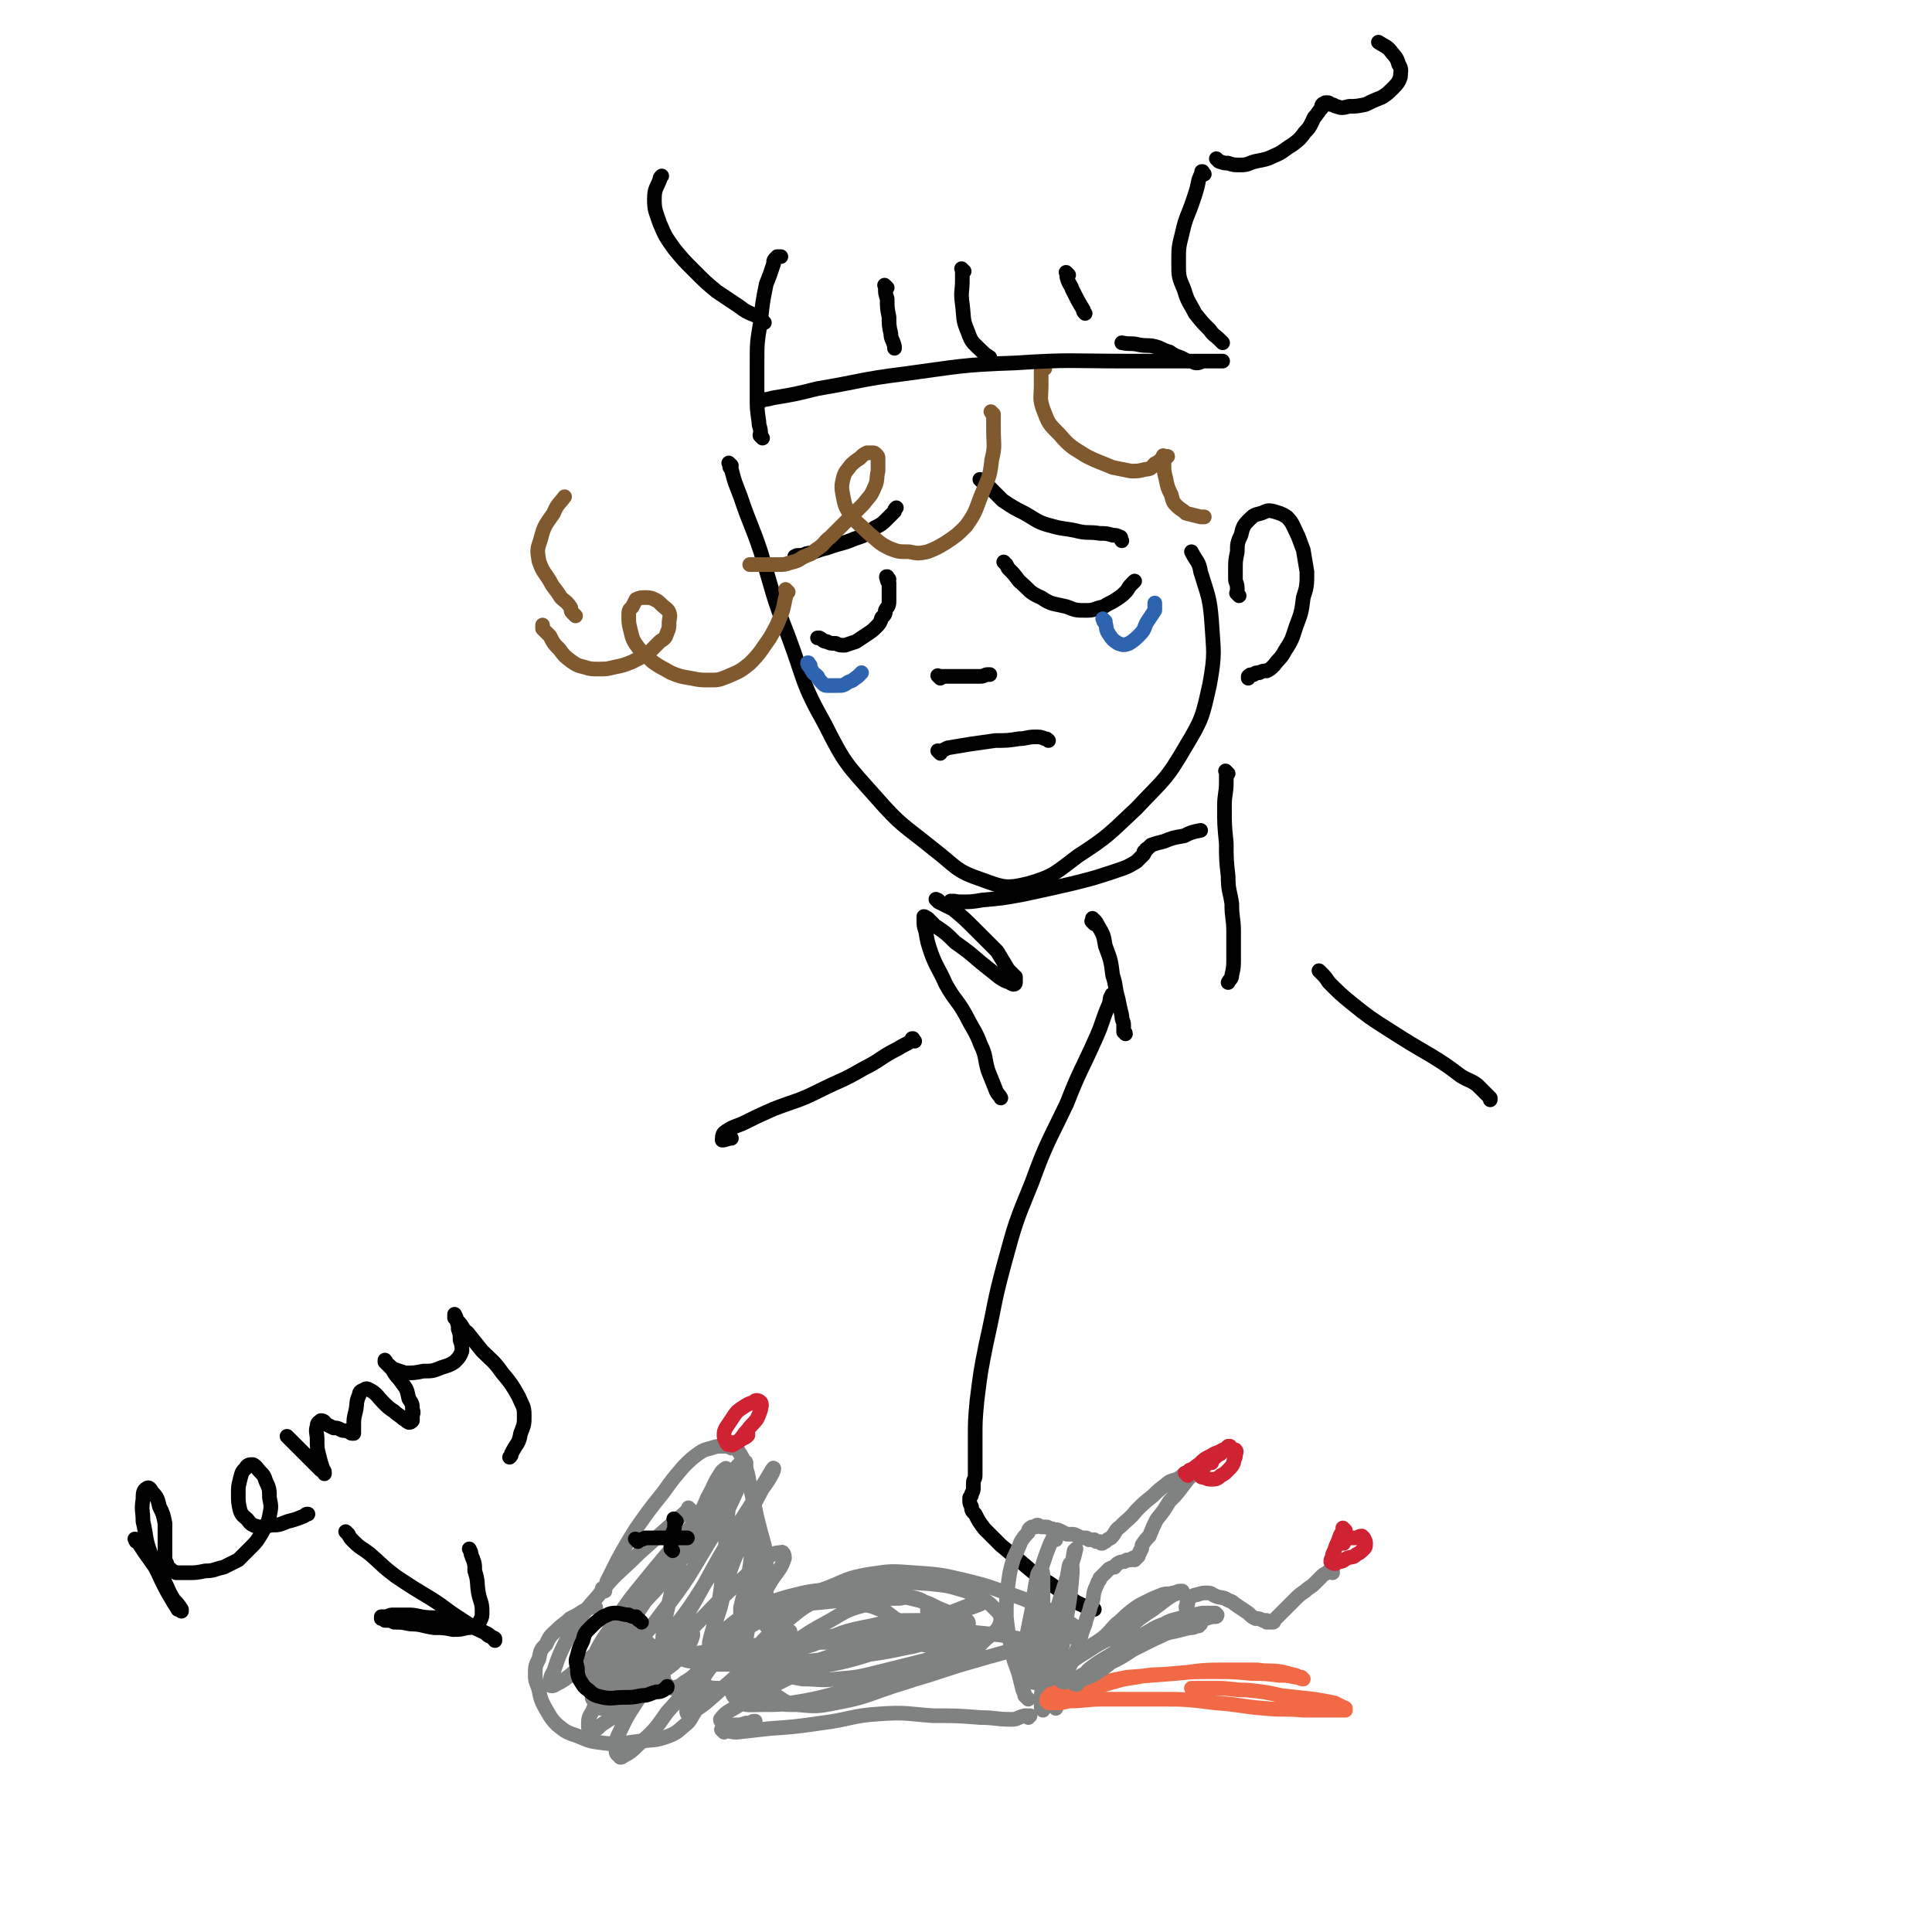<svg viewBox='0 0 1054 1054' version='1.1' xmlns='http://www.w3.org/2000/svg' xmlns:xlink='http://www.w3.org/1999/xlink'><g fill='none' stroke='rgb(0,0,0)' stroke-width='8' stroke-linecap='round' stroke-linejoin='round'><path d='M399,254c-1,-1 -1,-1 -1,-1 -1,-1 0,0 0,0 0,0 0,0 0,0 0,2 0,2 1,3 2,8 2,7 5,15 5,15 6,15 11,30 7,23 6,23 15,46 9,24 7,25 20,48 11,22 12,22 28,40 14,16 15,15 31,28 13,10 12,12 27,17 11,4 13,5 25,2 14,-4 15,-6 27,-15 17,-11 17,-12 32,-26 15,-16 16,-15 27,-34 9,-15 9,-16 13,-34 3,-17 2,-17 1,-34 -1,-13 -2,-14 -6,-27 -1,-6 -2,-5 -5,-11 '/><path d='M485,316c-1,-1 -1,-1 -1,-1 -1,-1 0,0 0,0 0,0 0,0 0,0 0,0 0,-1 0,0 -1,0 0,0 0,1 0,1 0,1 1,2 0,3 0,3 0,5 0,3 0,3 0,5 0,3 -1,3 -2,5 0,2 0,2 -2,4 -1,3 -1,3 -3,5 -2,2 -2,2 -5,4 -3,2 -3,2 -6,4 -3,1 -3,1 -6,2 -3,0 -3,0 -5,-1 -3,0 -3,0 -5,-1 -2,0 -2,-1 -4,-2 -1,0 -1,0 -1,0 '/><path d='M549,308c-1,-1 -1,-1 -1,-1 -1,-1 0,0 0,0 0,0 0,0 0,0 1,1 1,1 2,3 3,3 3,3 6,7 6,5 5,6 12,9 6,4 6,3 14,5 5,2 5,2 11,2 4,0 4,-1 9,-2 3,-2 4,-2 7,-4 3,-2 3,-2 5,-4 2,-2 1,-2 3,-4 1,-1 1,-1 2,-2 0,0 0,0 0,0 '/><path d='M513,411c-1,-1 -1,-1 -1,-1 -1,-1 0,0 0,0 0,0 0,0 1,0 2,-1 2,-1 4,-2 6,-1 6,-1 12,-2 7,-1 7,-1 14,-2 6,0 7,0 13,-1 4,0 4,-1 9,-1 2,0 3,0 5,1 1,0 1,0 2,1 '/><path d='M435,305c-1,-1 -1,-1 -1,-1 -1,-1 0,0 0,0 0,0 0,0 0,0 0,0 0,-1 1,-1 2,0 3,0 5,-1 6,-1 6,-2 11,-3 8,-3 8,-2 15,-5 6,-2 6,-2 11,-6 4,-2 4,-2 7,-5 2,-2 2,-2 4,-4 0,-1 0,-1 1,-2 '/><path d='M536,263c-1,-1 -1,-1 -1,-1 -1,-1 0,0 0,0 0,0 0,0 0,0 0,0 -1,-1 0,0 1,1 2,1 4,3 4,4 4,4 8,8 6,4 6,4 12,7 7,4 7,5 15,7 7,2 7,1 15,3 5,1 5,0 11,1 3,0 4,0 7,1 2,0 2,0 4,1 1,0 0,1 1,2 '/></g>
<g fill='none' stroke='rgb(45,99,175)' stroke-width='8' stroke-linecap='round' stroke-linejoin='round'><path d='M603,339c-1,-1 -1,-1 -1,-1 -1,-1 0,0 0,0 0,0 0,0 0,0 0,1 0,1 1,2 1,3 0,3 2,6 2,3 2,3 5,5 3,1 3,1 6,0 3,-2 3,-2 6,-5 3,-3 2,-4 4,-7 2,-3 2,-3 4,-6 0,-2 0,-2 0,-4 0,0 0,0 0,0 '/><path d='M442,363c-1,-1 -1,-1 -1,-1 -1,-1 0,0 0,0 0,0 0,0 0,0 0,0 0,0 0,0 -1,-1 0,0 0,0 0,0 0,0 0,0 0,0 0,-1 0,0 -1,0 0,0 0,1 1,1 1,1 2,3 1,2 1,1 3,3 1,2 1,2 3,4 1,1 1,1 3,1 2,0 2,0 5,0 3,0 3,0 6,-2 3,-1 2,-1 5,-3 1,-1 1,-1 2,-2 '/></g>
<g fill='none' stroke='rgb(129,89,47)' stroke-width='8' stroke-linecap='round' stroke-linejoin='round'><path d='M542,226c-1,-1 -1,-1 -1,-1 -1,-1 0,0 0,0 0,1 1,1 1,1 0,4 0,4 0,8 0,9 1,9 -1,17 -1,10 -2,10 -6,20 -3,8 -3,9 -8,16 -5,5 -5,5 -11,9 -5,3 -5,3 -10,5 -5,1 -5,1 -10,0 -6,0 -6,0 -11,-2 -6,-3 -6,-4 -11,-8 -5,-5 -6,-5 -10,-10 -3,-5 -3,-5 -4,-10 -1,-5 -1,-6 0,-10 1,-4 2,-4 4,-7 2,-2 2,-2 5,-4 2,-2 2,-2 4,-3 1,0 1,0 3,0 1,0 1,0 2,1 1,1 1,1 1,2 0,3 0,3 0,7 -1,4 0,5 -2,9 -2,5 -3,5 -6,9 -4,4 -4,4 -9,9 -4,4 -4,4 -9,9 -4,3 -3,4 -8,7 -3,3 -3,2 -7,4 -3,2 -3,2 -7,3 -3,1 -3,1 -6,1 -3,0 -3,0 -6,0 -2,0 -2,0 -4,0 -2,0 -2,0 -4,0 -1,0 -1,0 -2,0 0,0 0,0 0,0 '/><path d='M430,323c-1,-1 -1,-1 -1,-1 -1,-1 0,0 0,0 0,1 0,1 0,2 -1,4 -1,5 -2,9 -3,8 -3,8 -7,15 -5,7 -5,8 -11,14 -5,4 -5,4 -12,7 -5,2 -5,2 -10,2 -5,0 -5,0 -10,-1 -6,-1 -6,-1 -11,-3 -5,-3 -6,-3 -10,-6 -4,-4 -5,-4 -8,-8 -3,-4 -3,-5 -4,-9 -1,-4 -1,-4 -1,-8 0,-3 0,-3 2,-5 1,-2 1,-2 2,-4 2,-1 3,-1 5,-1 2,0 3,0 5,1 2,1 2,1 4,3 2,2 3,2 4,4 1,3 0,3 0,6 0,2 0,3 -1,5 -1,3 -1,3 -4,5 -3,3 -3,3 -6,6 -5,3 -5,3 -9,5 -5,2 -5,2 -10,3 -4,1 -4,1 -9,1 -3,0 -4,0 -7,-1 -4,-1 -4,-1 -7,-3 -4,-3 -4,-3 -7,-7 -3,-3 -3,-3 -5,-7 -2,-2 -2,-2 -4,-4 0,-1 0,-1 0,-2 '/><path d='M314,336c-1,-1 -1,-1 -1,-1 -1,-1 0,0 0,0 0,0 0,0 -1,-1 -1,-1 0,-2 -1,-3 -2,-3 -3,-3 -5,-5 -3,-5 -4,-5 -6,-9 -3,-5 -4,-5 -6,-11 -1,-6 -1,-6 1,-12 2,-8 3,-8 7,-14 2,-5 3,-5 6,-9 '/><path d='M570,201c-1,-1 -1,-1 -1,-1 -1,-1 0,0 0,0 0,0 0,0 0,0 0,1 -1,1 -1,2 0,4 0,4 0,8 0,7 -1,7 1,13 3,8 3,8 9,14 6,7 7,7 15,12 6,3 7,3 14,6 5,1 5,1 10,2 4,0 4,0 8,-1 3,0 3,-1 5,-3 2,-1 2,-1 4,-3 1,0 1,0 3,-1 0,0 0,0 0,0 '/><path d='M636,250c-1,-1 -1,-1 -1,-1 -1,-1 0,0 0,0 0,0 0,0 0,0 0,2 0,2 0,4 0,4 0,4 1,8 1,5 1,5 3,9 1,4 1,4 3,6 2,2 3,2 5,4 4,1 4,1 8,2 1,0 1,0 2,0 '/></g>
<g fill='none' stroke='rgb(0,0,0)' stroke-width='8' stroke-linecap='round' stroke-linejoin='round'><path d='M415,219c-1,-1 -1,-1 -1,-1 -1,-1 0,0 0,0 0,0 0,0 0,0 0,0 0,0 1,0 3,0 3,0 7,-1 12,-2 12,-2 24,-5 24,-4 23,-5 47,-8 30,-4 31,-5 61,-6 30,-2 30,-1 60,-1 19,0 19,0 39,0 7,0 7,0 14,0 0,0 0,0 0,0 -3,0 -3,0 -6,0 -2,0 -2,0 -4,0 -2,0 -2,1 -4,1 -1,0 -1,0 -3,-1 -1,0 -1,0 -2,0 -2,-1 -2,-1 -4,-2 -3,-1 -3,-1 -6,-3 -4,-1 -4,-2 -8,-3 -4,-1 -4,0 -9,-1 -4,-1 -4,0 -9,-1 '/><path d='M416,239c-1,-1 -1,-1 -1,-1 -1,-1 0,0 0,0 0,0 0,0 0,0 0,0 0,0 0,0 -1,-1 0,-1 0,-1 0,-4 -1,-4 -1,-7 -1,-7 -1,-7 -1,-13 0,-10 0,-10 0,-19 0,-11 0,-11 2,-23 1,-10 1,-10 3,-20 2,-5 2,-5 4,-11 0,-2 0,-2 2,-4 0,0 1,0 2,0 0,0 0,0 0,0 '/><path d='M657,95c-1,-1 -1,-1 -1,-1 -1,-1 0,0 0,0 0,0 0,0 0,0 0,0 0,-1 0,0 -1,1 -1,2 -2,4 -1,5 -1,5 -3,11 -3,9 -4,9 -6,18 -2,8 -2,8 -2,16 0,8 0,8 3,15 2,7 3,7 6,13 4,5 4,5 8,9 2,3 3,3 5,5 1,1 1,1 2,2 '/><path d='M484,157c-1,-1 -1,-1 -1,-1 -1,-1 0,0 0,0 0,0 0,0 0,0 0,1 0,1 0,1 0,3 0,3 1,6 0,5 0,5 1,10 0,4 0,5 1,9 0,3 1,3 2,7 0,0 0,0 0,1 '/><path d='M526,148c-1,-1 -1,-1 -1,-1 -1,-1 0,0 0,0 0,0 0,0 0,0 0,3 0,3 0,6 0,6 -1,6 0,13 1,8 0,8 3,15 2,6 3,6 7,10 2,2 2,2 5,4 '/><path d='M583,150c-1,-1 -1,-1 -1,-1 -1,-1 0,0 0,0 0,0 0,0 0,0 0,1 0,1 0,2 1,4 2,4 3,7 3,6 3,6 6,11 0,1 0,1 1,2 '/><path d='M665,88c-1,-1 -1,-1 -1,-1 -1,-1 0,0 0,0 0,0 0,0 0,0 1,1 1,1 1,1 3,1 3,1 5,1 3,1 3,1 7,1 4,0 4,-1 8,-2 5,-1 6,-1 10,-3 5,-2 5,-3 10,-6 4,-3 4,-3 7,-7 3,-3 3,-4 5,-8 2,-2 2,-3 4,-5 0,-2 0,-2 2,-3 0,0 0,0 1,0 1,0 1,0 2,1 2,0 2,1 3,1 3,1 3,1 7,0 4,0 4,0 9,-1 4,-2 4,-2 9,-4 3,-2 3,-2 6,-5 2,-2 3,-3 4,-6 0,-3 1,-4 -1,-7 -1,-4 -2,-4 -5,-8 -2,-2 -3,-2 -6,-4 '/><path d='M417,176c-1,-1 -1,-1 -1,-1 -1,-1 0,0 0,0 0,0 0,0 0,0 0,0 0,0 -1,-1 -1,-1 -1,-1 -3,-2 -5,-2 -5,-2 -9,-5 -6,-4 -6,-4 -12,-8 -6,-5 -6,-5 -12,-11 -6,-6 -6,-6 -11,-12 -5,-7 -5,-7 -8,-14 -2,-6 -3,-7 -3,-13 0,-6 1,-6 3,-11 0,-1 0,-1 1,-2 '/><path d='M676,325c-1,-1 -1,-1 -1,-1 -1,-1 0,0 0,0 0,0 0,0 0,0 0,0 0,0 0,-1 0,-1 0,-1 0,-2 0,-3 -1,-3 -1,-5 0,-3 0,-3 0,-6 0,-4 0,-4 1,-9 0,-4 0,-5 2,-9 1,-4 1,-5 4,-8 3,-3 3,-3 7,-4 3,-1 3,-2 7,-1 3,1 4,1 7,3 3,3 3,4 5,8 2,4 2,5 4,10 1,6 1,6 2,12 0,7 0,8 -2,14 -1,8 -1,8 -4,16 -2,6 -2,7 -6,13 -2,4 -3,4 -6,8 -2,2 -2,2 -4,3 -2,0 -2,0 -4,1 -2,0 -2,0 -3,1 -2,0 -2,0 -3,1 0,1 0,1 0,1 '/><path d='M512,492c-1,-1 -1,-1 -1,-1 -1,-1 0,0 0,0 0,0 0,0 0,0 0,0 0,0 0,0 -1,-1 0,0 0,0 1,0 1,0 1,1 4,2 4,2 8,4 6,5 6,5 12,11 6,6 6,6 12,12 3,5 3,5 6,10 2,2 2,2 4,4 0,1 0,2 0,3 0,0 0,1 -1,1 0,0 -1,0 -2,-1 -3,-1 -3,-1 -6,-3 -5,-4 -5,-4 -10,-8 -7,-6 -7,-6 -14,-11 -5,-5 -5,-5 -11,-9 -2,-2 -2,-2 -4,-4 -1,0 -1,-1 -2,-1 0,0 0,1 0,2 0,3 0,3 1,6 1,6 1,6 3,12 3,8 4,8 8,17 5,9 6,8 11,17 4,8 5,8 8,16 3,6 2,7 4,14 2,5 2,5 4,10 1,3 2,3 3,5 '/><path d='M520,493c-1,-1 -1,-1 -1,-1 -1,-1 0,0 0,0 0,0 0,0 0,0 0,0 -1,0 0,0 1,-1 2,0 5,0 6,0 6,0 12,-1 11,-1 11,-1 22,-3 14,-3 14,-3 27,-6 12,-3 12,-3 24,-7 6,-2 6,-2 11,-5 2,-2 2,-2 4,-4 0,0 0,0 0,-1 0,-1 1,0 1,-1 0,0 0,-1 1,-1 1,-1 1,-1 2,-2 3,-1 3,-1 7,-2 5,-2 5,-2 11,-3 4,-2 4,-2 9,-3 '/><path d='M670,422c-1,-1 -1,-1 -1,-1 -1,-1 0,0 0,0 0,0 0,0 0,0 0,0 0,0 0,1 0,2 0,2 0,5 0,6 -1,6 -1,13 0,10 0,10 1,20 0,9 0,9 1,18 0,8 1,8 2,15 0,8 1,8 1,15 0,7 0,8 0,15 0,4 0,5 -1,9 0,2 -1,2 -2,4 0,0 0,0 0,0 '/><path d='M597,504c-1,-1 -1,-1 -1,-1 -1,-1 0,0 0,-1 0,0 0,-1 0,-1 0,0 0,1 1,1 1,1 1,1 2,3 3,5 3,5 4,11 3,8 3,8 4,16 2,6 1,6 3,13 1,5 1,5 2,9 0,3 1,3 1,5 0,2 0,2 0,4 0,0 1,0 1,1 '/><path d='M499,568c-1,-1 -1,-1 -1,-1 -1,-1 0,0 0,0 0,0 0,0 0,0 0,0 0,-1 0,0 -1,0 0,0 -1,1 -3,2 -4,2 -7,4 -10,5 -9,6 -19,11 -12,7 -12,6 -24,12 -12,6 -12,5 -25,10 -9,4 -9,4 -17,8 -5,2 -6,2 -10,5 -1,1 -1,3 -1,4 2,0 3,-1 5,-1 '/><path d='M721,531c-1,-1 -1,-1 -1,-1 -1,-1 0,0 0,0 0,0 0,0 0,0 0,0 -1,-1 0,0 0,0 0,0 1,1 2,2 2,2 4,5 6,6 6,6 12,11 10,8 10,8 21,15 11,7 11,7 23,14 8,5 8,5 16,11 5,3 5,2 9,5 2,2 2,2 4,4 2,2 2,2 3,3 0,1 0,1 0,1 '/><path d='M608,544c-1,-1 -1,-1 -1,-1 -1,-1 0,0 0,0 0,0 0,0 0,0 0,0 0,-1 0,0 -2,1 -1,2 -2,5 -4,9 -3,9 -7,18 -8,18 -9,18 -16,36 -10,21 -11,21 -19,43 -9,22 -9,22 -15,44 -6,22 -5,22 -10,44 -3,15 -3,15 -5,31 -1,11 -1,11 -1,21 0,6 0,6 0,12 0,4 0,4 0,8 0,2 -1,2 -1,4 0,2 0,2 0,3 0,1 0,1 -1,3 0,1 0,1 -1,2 0,1 0,1 0,2 0,1 0,1 1,3 0,2 0,2 2,4 2,4 2,4 5,8 4,4 4,4 9,9 6,5 6,5 12,10 7,6 7,6 15,11 7,5 7,5 14,10 4,2 4,2 9,4 0,0 0,0 1,0 '/></g>
<g fill='none' stroke='rgb(128,130,130)' stroke-width='8' stroke-linecap='round' stroke-linejoin='round'><path d='M330,868c-1,-1 -1,-1 -1,-1 -1,-1 0,0 0,0 0,0 0,0 0,0 0,0 0,0 0,0 -1,-1 0,0 0,0 0,0 0,0 1,-1 1,-1 1,-1 1,-3 3,-6 3,-6 6,-12 5,-9 5,-9 10,-17 7,-10 7,-10 15,-20 5,-7 5,-7 11,-14 4,-4 4,-4 8,-7 3,-2 3,-2 7,-3 3,-1 3,-1 6,-1 3,0 3,0 5,1 2,0 3,0 4,2 2,3 2,3 3,6 2,6 2,6 3,12 2,9 2,9 4,18 2,8 2,8 4,15 1,6 1,6 1,11 0,5 0,5 0,10 0,4 0,4 0,9 0,4 0,4 0,7 0,3 0,3 0,5 0,1 0,1 0,2 0,0 0,0 0,0 0,0 0,0 0,0 '/><path d='M325,877c-1,-1 -1,-1 -1,-1 -1,-1 0,0 0,0 0,0 0,0 0,0 0,0 0,0 0,0 -1,-1 0,0 0,0 0,0 0,0 0,0 0,0 0,-1 0,0 -1,0 -1,0 -2,1 -2,1 -2,1 -4,2 -3,2 -3,2 -7,4 -3,3 -4,3 -7,6 -3,3 -4,3 -6,8 -3,3 -3,3 -4,8 -2,4 -2,4 -2,9 0,4 1,4 2,8 1,5 1,5 3,9 3,5 3,6 7,10 5,4 5,4 11,6 7,3 7,3 15,4 9,1 9,0 18,-1 8,-1 9,0 17,-3 5,-2 5,-3 10,-7 2,-2 2,-3 4,-6 1,-2 1,-2 2,-4 0,-2 0,-2 1,-4 0,0 0,0 1,-1 0,0 0,0 0,-1 0,0 0,0 0,0 0,0 0,0 0,-1 0,0 0,0 0,0 0,0 0,0 0,0 0,0 -1,0 0,0 0,-1 0,0 1,0 0,0 0,0 0,0 0,0 0,0 0,0 -1,-1 0,0 0,0 0,0 0,0 0,0 0,0 0,0 0,0 -1,-1 0,0 0,0 0,0 0,0 0,0 0,0 0,0 0,0 -1,-1 0,0 0,0 '/><path d='M436,876c-1,-1 -1,-1 -1,-1 -1,-1 0,0 0,0 0,0 0,0 0,0 0,0 -1,0 0,0 0,-1 0,0 1,-1 2,-1 2,-1 4,-2 6,-3 6,-4 12,-6 10,-4 10,-5 21,-7 13,-2 13,-2 26,-1 14,1 14,1 27,4 12,3 12,3 23,7 9,3 9,3 18,7 7,3 7,3 13,7 3,2 3,2 6,4 0,1 0,1 0,3 0,1 0,1 -1,2 0,0 0,0 -1,1 0,0 0,0 0,0 '/><path d='M395,945c-1,-1 -1,-1 -1,-1 -1,-1 0,0 0,0 0,0 0,0 0,0 1,0 1,0 1,0 3,0 3,1 7,1 9,-1 9,-1 18,-2 14,-1 14,-1 28,-3 16,-2 16,-4 32,-5 14,-1 15,0 29,1 13,0 13,0 26,1 8,0 8,1 17,1 3,0 3,-1 7,-2 1,0 1,0 3,0 0,0 0,0 0,0 0,0 -1,0 -1,1 0,0 0,0 0,0 '/><path d='M561,927c-1,-1 -1,-1 -1,-1 -1,-1 0,0 0,0 0,0 0,0 0,0 0,0 0,0 0,0 -1,-1 0,0 0,0 0,0 0,0 -1,-1 0,-1 0,-1 -1,-3 -1,-4 -1,-4 -2,-8 -2,-7 -3,-7 -4,-14 -2,-9 -2,-9 -3,-18 0,-9 0,-9 1,-18 1,-7 1,-7 3,-14 2,-4 2,-4 4,-9 2,-3 2,-3 4,-5 0,-1 0,-2 2,-3 0,0 1,0 2,0 0,0 0,-1 1,-1 1,0 1,1 2,1 1,0 1,0 3,0 1,0 1,1 3,1 2,1 2,0 4,1 2,1 2,1 4,2 1,0 1,0 3,0 2,0 2,1 3,1 2,1 2,1 4,1 1,0 1,0 2,1 1,0 2,0 3,0 0,0 0,0 1,1 0,0 0,0 1,0 0,0 0,0 1,0 0,0 0,0 0,0 1,0 0,1 1,1 1,0 1,-1 2,-1 1,-1 1,-1 3,-2 3,-3 2,-4 5,-6 5,-5 5,-4 9,-9 4,-4 4,-4 9,-8 3,-3 3,-3 7,-6 2,-2 3,-2 6,-3 2,-1 2,-1 4,-3 2,-1 2,-1 4,-2 1,0 1,0 3,-1 1,0 1,0 2,0 0,0 0,0 0,-1 0,0 0,0 0,0 0,0 0,0 0,0 0,0 0,-1 0,0 -1,0 -1,1 -2,2 -1,1 -1,1 -2,2 -3,3 -3,3 -6,7 -3,4 -3,4 -7,8 -3,5 -3,5 -7,10 -2,4 -2,4 -4,9 -2,2 -2,2 -4,5 0,2 0,2 -1,3 0,1 0,1 -1,2 0,0 0,0 0,0 0,1 0,1 0,1 0,0 0,0 -1,0 0,0 0,0 0,0 0,0 0,1 0,1 0,0 0,0 0,0 0,0 0,0 0,0 -1,-1 0,0 0,0 0,0 -1,0 -1,0 0,0 0,0 0,1 0,0 0,0 0,0 0,0 0,0 0,0 0,0 0,-1 -1,-1 0,0 0,0 -1,1 0,0 0,0 -1,0 0,0 0,0 -1,0 -1,0 -1,1 -2,1 -1,0 -2,0 -3,1 -1,0 -1,1 -2,2 -1,0 -1,0 -3,1 -1,1 -1,1 -2,2 0,0 0,0 -1,1 -1,1 -1,1 -2,2 0,1 0,1 -1,2 -1,3 -1,2 -2,5 -1,4 0,4 -2,8 -1,5 -2,5 -3,10 -2,5 -2,5 -3,10 -2,5 -2,5 -4,10 -2,4 -2,4 -3,8 -1,3 -2,3 -3,6 0,3 0,3 -1,5 -1,2 -1,2 -2,4 0,2 0,2 0,3 0,0 0,0 0,0 '/><path d='M576,840c-1,-1 -1,-1 -1,-1 -1,-1 0,0 0,0 0,0 0,0 0,0 -1,1 -1,1 -2,3 -2,5 -2,5 -4,11 -3,10 -3,10 -5,20 -2,10 -2,10 -4,20 -1,7 -1,7 -2,13 0,4 0,4 0,8 0,2 0,2 0,4 0,0 0,1 0,1 0,0 0,0 1,-1 1,-2 0,-2 1,-4 2,-6 3,-6 4,-12 2,-9 2,-9 4,-18 1,-7 1,-7 1,-15 0,-4 0,-4 0,-9 0,-2 0,-2 -1,-4 0,0 0,-1 0,0 -1,1 -1,1 -2,3 -1,5 -1,5 -2,11 -1,9 -1,9 -2,19 0,7 0,7 0,15 0,4 0,4 1,9 0,2 -1,2 0,4 0,1 1,1 2,1 1,-1 1,-2 2,-4 2,-6 3,-6 5,-13 4,-11 4,-11 7,-23 3,-11 2,-11 5,-23 2,-5 2,-6 3,-10 0,0 0,0 -1,1 -1,6 -1,7 -3,13 -3,13 -4,13 -8,26 -3,14 -3,14 -5,27 -2,7 -1,7 -2,13 0,3 0,3 0,6 0,1 0,1 1,2 0,0 1,-1 1,-2 1,-2 1,-2 2,-4 3,-8 3,-8 5,-16 3,-15 3,-15 5,-29 2,-12 2,-12 3,-24 0,-3 0,-6 -1,-5 -1,0 -1,4 -2,8 -3,9 -3,9 -6,19 -2,10 -2,10 -4,20 -1,7 -2,7 -2,13 0,3 0,4 1,6 0,1 0,1 1,2 '/><path d='M491,885c-1,-1 -1,-1 -1,-1 -1,-1 0,0 -1,0 -1,-1 -1,-1 -2,-2 -3,-2 -3,-3 -7,-4 -5,-2 -5,-2 -12,-3 -9,-2 -9,-2 -18,-1 -11,1 -11,1 -21,4 -11,4 -11,4 -21,10 -9,5 -9,5 -16,12 -5,5 -5,5 -7,11 -2,3 -3,5 -1,7 2,3 4,3 8,3 9,0 10,0 19,-2 15,-3 15,-4 29,-8 16,-4 17,-3 33,-8 11,-4 12,-3 22,-9 6,-3 6,-3 10,-9 2,-2 1,-3 1,-6 0,-2 0,-3 -1,-4 -2,-2 -2,-2 -5,-3 -4,-1 -5,-1 -9,0 -9,0 -9,0 -17,3 -11,3 -11,3 -21,9 -11,6 -11,6 -21,13 -8,7 -8,7 -16,13 -5,4 -6,4 -9,8 -1,2 0,3 1,5 3,3 4,3 9,4 7,2 8,3 15,3 14,0 14,0 27,-3 19,-4 19,-4 37,-10 18,-5 18,-6 36,-11 10,-3 11,-3 21,-6 4,-1 6,-2 7,-4 0,-1 -2,-1 -4,-2 -5,-1 -5,-1 -10,-2 -10,-1 -10,-1 -20,-2 -14,-1 -14,-1 -29,-1 -17,1 -17,0 -33,2 -13,2 -13,2 -25,6 -7,2 -8,2 -14,7 -3,3 -3,3 -4,8 -2,3 -2,4 -1,8 1,3 1,4 5,6 4,3 5,3 10,4 10,1 11,1 21,-1 16,-3 16,-4 31,-9 16,-5 16,-5 32,-12 10,-6 11,-6 19,-14 5,-4 7,-5 8,-10 0,-4 -2,-5 -6,-9 -5,-4 -6,-4 -13,-7 -10,-3 -10,-3 -20,-4 -14,-1 -14,-1 -27,0 -15,2 -16,1 -30,7 -13,6 -13,7 -24,16 -10,7 -10,8 -17,18 -6,6 -7,7 -9,14 -1,4 -1,6 2,8 4,4 6,3 13,3 11,0 11,0 23,-2 16,-3 16,-4 32,-8 15,-4 15,-4 30,-10 9,-3 9,-3 18,-7 4,-2 4,-2 7,-5 2,-1 2,-2 2,-4 0,-2 0,-3 -2,-4 -4,-3 -4,-3 -9,-4 -7,-2 -7,-2 -15,-2 -13,0 -13,0 -26,3 -16,3 -16,4 -31,10 -13,4 -13,5 -25,10 -6,3 -6,3 -13,6 -1,1 -3,2 -3,3 0,0 2,1 5,0 6,0 6,-1 12,-2 13,-4 13,-4 26,-8 20,-7 20,-7 40,-14 17,-6 17,-6 34,-12 8,-3 8,-2 15,-5 1,-1 3,-2 2,-1 -3,0 -4,1 -9,2 -10,4 -10,4 -21,8 -18,7 -18,7 -36,14 -21,9 -21,8 -42,18 -14,7 -14,7 -27,15 -5,3 -6,3 -9,7 0,1 1,2 2,3 2,1 3,0 6,0 3,0 3,0 6,-1 2,0 2,0 4,-1 1,0 1,0 1,0 '/><path d='M377,824c-1,-1 -1,-1 -1,-1 -1,-1 0,0 0,0 0,0 0,0 0,0 -1,1 -1,1 -1,1 -4,4 -4,3 -8,7 -9,8 -9,8 -18,16 -12,12 -13,11 -23,24 -10,11 -9,12 -17,24 -4,8 -4,8 -7,17 -2,3 -2,5 -2,7 0,1 2,1 3,0 4,-2 4,-2 8,-5 7,-6 7,-6 14,-12 10,-10 10,-10 20,-21 11,-12 12,-12 22,-25 9,-10 9,-10 16,-22 5,-7 5,-7 8,-14 1,-2 2,-5 1,-5 0,0 -2,2 -4,4 -6,7 -5,7 -11,14 -10,11 -10,11 -20,23 -12,15 -13,15 -23,31 -7,10 -7,10 -12,21 -2,4 -2,5 -3,9 0,1 1,2 2,3 0,0 1,0 1,0 2,-1 3,-1 4,-2 6,-5 6,-5 11,-11 12,-13 13,-12 24,-27 14,-18 14,-19 26,-39 9,-14 9,-15 16,-30 3,-6 4,-8 4,-13 0,-1 -2,-1 -3,0 -5,5 -4,6 -8,12 -9,13 -9,13 -18,27 -14,20 -15,20 -29,41 -11,17 -11,17 -21,34 -3,7 -4,7 -5,14 0,1 1,2 3,2 1,0 1,0 2,-1 2,0 2,-1 3,-2 5,-3 5,-3 9,-7 12,-12 13,-11 23,-24 17,-21 16,-22 31,-45 12,-18 12,-18 22,-37 4,-5 7,-11 6,-11 0,-1 -3,5 -7,11 -8,14 -9,14 -17,28 -13,22 -12,22 -25,44 -11,20 -12,20 -23,40 -6,10 -7,10 -12,21 -2,4 -2,5 -2,9 0,2 0,3 2,4 0,1 1,1 2,0 4,-2 5,-3 8,-6 9,-8 9,-8 16,-18 12,-13 11,-14 22,-28 10,-13 10,-13 20,-26 5,-7 5,-7 10,-13 1,-2 2,-3 2,-3 0,1 -2,2 -3,5 -5,6 -4,7 -9,13 -6,10 -7,10 -13,20 -6,9 -7,9 -12,18 -3,5 -3,5 -5,11 -1,2 -2,2 -1,4 0,0 1,0 2,-1 4,-2 4,-2 8,-5 8,-7 8,-7 16,-14 9,-7 10,-7 19,-14 5,-4 5,-5 9,-9 1,-1 2,-2 2,-2 0,0 0,1 -1,2 -1,2 -1,2 -3,4 -2,3 -2,3 -4,6 -2,2 -2,3 -3,5 0,2 0,3 2,4 2,2 2,2 6,3 4,1 5,1 10,2 9,0 9,1 18,0 12,-1 12,-1 24,-4 12,-3 12,-3 24,-6 9,-3 9,-3 17,-5 6,-2 6,-1 11,-3 1,0 2,0 3,-1 0,0 -1,0 -1,0 -3,0 -3,0 -6,0 -5,0 -5,1 -10,1 -8,0 -8,0 -17,-1 -13,0 -13,0 -27,-1 -17,0 -17,0 -33,0 -18,0 -18,1 -35,2 -13,1 -13,2 -26,4 -5,0 -6,0 -11,2 0,0 -1,0 0,1 2,0 3,0 6,1 6,1 6,1 13,2 15,0 15,0 29,-1 22,-1 22,0 43,-3 20,-2 20,-2 39,-6 11,-3 11,-3 22,-7 4,-1 6,-1 7,-4 1,-2 0,-3 -2,-4 -4,-3 -5,-2 -10,-4 -8,-3 -7,-4 -15,-6 -12,-3 -12,-3 -23,-4 -12,-2 -12,-3 -24,-2 -12,1 -12,1 -24,4 -10,3 -10,3 -20,8 -7,4 -7,4 -13,9 -4,3 -4,4 -6,9 0,2 0,2 1,4 0,2 0,2 2,3 0,0 1,0 2,1 1,0 1,0 2,0 1,0 1,0 2,0 1,0 1,-1 2,-2 1,-1 1,-1 2,-2 1,-4 2,-4 3,-7 1,-5 1,-5 2,-10 0,-5 0,-5 0,-10 0,-5 1,-5 1,-10 1,-6 0,-6 1,-13 0,-5 0,-5 1,-11 0,-3 1,-3 1,-7 0,-1 0,-2 0,-2 0,0 -1,1 -1,2 -1,4 0,4 -1,9 0,7 0,7 -2,13 -1,7 -1,7 -3,14 -1,4 -1,4 -2,8 0,2 0,2 0,4 0,0 0,1 0,0 0,0 0,-1 1,-2 1,-4 1,-4 2,-8 1,-7 1,-7 2,-15 1,-9 1,-9 2,-18 1,-6 1,-6 1,-11 0,-2 0,-4 0,-3 -1,1 -2,2 -3,6 -3,6 -3,6 -5,13 -4,9 -4,9 -7,18 -2,8 -2,8 -4,16 -2,6 -2,6 -4,13 -1,3 0,3 -1,7 0,1 -1,1 -1,3 0,0 0,-1 0,-1 0,-1 0,-1 0,-3 2,-9 3,-9 4,-17 3,-13 2,-13 4,-26 1,-13 1,-13 2,-26 1,-10 1,-10 0,-19 0,-3 1,-5 -1,-7 0,0 -2,1 -3,3 -4,6 -3,6 -7,13 -5,12 -6,12 -11,24 -6,16 -6,16 -10,33 -3,13 -3,13 -4,27 -1,7 -1,7 1,14 0,3 1,3 3,5 1,1 1,1 2,1 3,-1 4,-1 6,-3 7,-4 6,-5 12,-10 10,-10 10,-10 19,-21 10,-12 9,-12 17,-25 4,-6 5,-6 7,-12 0,-2 -1,-4 -2,-3 -4,0 -5,1 -9,4 -8,6 -8,7 -16,14 -13,12 -13,13 -25,25 -14,14 -14,14 -28,26 -8,7 -8,7 -16,13 -2,1 -3,2 -4,3 0,0 1,-1 2,-1 3,-1 3,-1 5,-2 6,-3 6,-3 11,-6 7,-5 7,-4 14,-10 7,-5 8,-5 13,-12 3,-4 4,-5 5,-9 0,-2 -1,-3 -3,-3 -5,1 -6,2 -11,6 -9,5 -10,5 -18,11 -8,7 -9,7 -16,15 -4,6 -4,6 -7,13 -2,3 -2,4 -2,7 0,2 0,3 2,3 2,0 3,-1 5,-3 6,-4 7,-4 11,-10 7,-7 8,-7 12,-15 3,-6 4,-7 4,-13 0,-5 0,-6 -4,-9 -3,-2 -5,-3 -10,-1 -6,2 -6,4 -12,8 -1,2 -1,2 -2,3 '/></g>
<g fill='none' stroke='rgb(242,105,70)' stroke-width='8' stroke-linecap='round' stroke-linejoin='round'><path d='M579,929c-1,-1 -1,-1 -1,-1 -1,-1 0,0 0,0 0,0 0,0 0,0 0,0 -1,0 0,0 1,-1 2,-1 5,-2 5,-1 5,-1 10,-3 6,-3 6,-3 13,-5 7,-2 7,-2 14,-3 10,-2 10,-1 20,-2 11,-1 11,-1 22,-1 11,0 11,0 21,1 7,0 7,0 15,1 4,0 4,0 9,1 2,0 2,1 4,1 0,0 0,0 0,0 0,0 0,0 0,0 0,0 0,0 -1,-1 -1,0 -1,0 -3,-1 -4,-1 -4,-1 -8,-2 -7,-1 -7,0 -13,-1 -10,0 -10,0 -20,0 -13,0 -13,1 -25,2 -13,1 -13,1 -26,2 -10,2 -10,2 -20,4 -7,1 -7,1 -14,3 -3,0 -3,0 -6,2 -2,0 -2,0 -3,2 -1,0 -1,1 -1,2 0,0 0,0 1,1 1,0 1,0 2,0 5,0 5,0 9,-1 9,0 9,-1 19,-1 14,0 14,0 29,0 16,0 16,0 32,2 14,1 14,2 27,3 10,1 10,0 21,1 7,0 7,0 13,0 4,0 4,0 7,0 1,0 1,0 2,0 1,0 1,0 1,0 0,0 0,0 0,0 0,0 0,0 0,-1 0,0 0,0 0,0 0,0 0,0 0,0 -1,-1 -1,0 -1,0 0,0 0,0 -1,-1 -2,-1 -2,-1 -4,-2 -5,-1 -5,-1 -11,-2 -9,-1 -9,-1 -18,-2 -9,-2 -9,-2 -19,-3 -8,0 -8,-1 -16,-1 -5,0 -5,0 -10,0 -2,0 -2,0 -4,0 '/></g>
<g fill='none' stroke='rgb(0,0,0)' stroke-width='8' stroke-linecap='round' stroke-linejoin='round'><path d='M75,841c-1,-1 -1,-1 -1,-1 -1,-1 0,0 0,0 0,1 0,1 1,1 2,3 2,3 4,6 5,7 5,7 9,13 4,6 3,7 7,13 2,2 2,2 4,5 0,0 0,1 0,1 0,0 -1,-1 -2,-1 -1,-2 -2,-3 -3,-5 -3,-5 -3,-5 -6,-11 -3,-7 -4,-7 -6,-15 -3,-8 -2,-9 -4,-17 0,-6 -1,-6 0,-12 0,-3 0,-5 2,-6 1,-1 2,0 3,2 3,3 3,4 4,8 2,4 2,4 3,9 0,5 0,5 0,10 0,3 0,3 0,7 0,3 0,3 1,5 0,2 0,2 2,3 1,1 1,1 3,2 3,0 3,0 7,0 4,0 4,0 9,-1 5,0 5,-1 10,-2 4,-2 4,-2 8,-4 3,-3 3,-3 7,-7 3,-3 3,-3 6,-8 2,-4 3,-4 4,-9 1,-5 1,-5 0,-10 0,-4 0,-5 -2,-9 -1,-3 -1,-3 -3,-5 -2,-2 -2,-3 -4,-4 -2,0 -3,0 -4,2 -2,2 -2,2 -3,6 -1,4 -1,4 -1,8 0,4 0,5 1,9 1,3 2,3 4,5 2,3 3,3 6,4 3,0 3,0 7,-1 4,0 4,0 9,-2 4,-1 4,-1 9,-3 1,-1 1,-1 2,-1 '/><path d='M158,785c-1,-1 -1,-1 -1,-1 -1,-1 0,0 0,0 0,0 0,0 0,0 0,0 0,0 1,1 1,1 1,1 2,2 3,3 3,3 6,6 3,3 3,3 5,5 2,2 2,2 4,4 1,0 1,0 2,1 0,0 0,1 0,1 0,0 0,-1 0,-1 0,-1 -1,-1 -1,-2 -1,-3 -1,-3 -2,-7 -1,-4 -1,-4 -1,-9 0,-3 -1,-4 0,-7 0,-2 1,-2 2,-3 2,0 2,1 3,2 2,1 2,1 4,2 2,0 2,0 4,1 2,1 2,0 4,1 1,0 1,1 2,1 0,0 1,0 1,0 0,0 0,0 0,-1 0,-1 0,-1 0,-3 0,-4 0,-4 1,-8 1,-4 0,-5 2,-9 0,-2 1,-2 3,-3 1,-1 2,0 4,1 3,2 3,3 6,6 3,3 3,3 6,5 2,2 3,2 5,4 2,1 1,1 3,2 1,0 1,0 2,-1 0,-1 0,-1 0,-2 0,-2 1,-2 0,-4 0,-3 0,-3 -2,-6 -1,-5 -1,-5 -4,-9 -2,-3 -3,-3 -5,-7 -2,-2 -2,-2 -4,-4 0,-1 0,-1 0,-1 0,0 1,1 1,2 2,1 2,2 4,3 3,1 3,1 6,2 5,0 5,0 10,-1 5,0 5,0 10,-2 3,-1 4,-1 7,-3 2,-2 3,-3 4,-6 0,-3 0,-3 -1,-6 0,-3 0,-3 -1,-6 0,-2 0,-2 -1,-5 0,-1 0,-1 -1,-3 0,0 0,0 0,0 0,1 0,1 0,2 1,1 1,1 2,2 3,3 2,4 5,6 4,5 4,5 8,10 6,6 6,5 11,12 5,6 5,6 9,13 2,5 3,5 3,10 0,5 0,5 -2,10 -1,6 -2,5 -5,11 0,1 0,1 -1,2 '/><path d='M190,837c-1,-1 -1,-1 -1,-1 -1,-1 0,0 0,0 0,0 0,0 0,0 0,0 0,0 1,1 1,2 1,2 3,4 4,4 4,3 9,7 7,6 6,6 14,12 9,6 9,6 19,12 8,5 8,6 16,11 6,4 6,4 12,7 2,1 3,1 5,3 1,0 1,1 2,2 0,0 0,-1 0,-1 -1,-1 -1,0 -2,-1 -3,-1 -2,-2 -5,-3 -4,-2 -4,-2 -9,-3 -6,-2 -6,-2 -12,-4 -6,-1 -6,0 -12,-1 -5,-1 -4,-1 -9,-1 -3,0 -3,0 -6,0 -2,0 -2,0 -4,1 -1,0 -1,0 -2,0 0,0 0,0 -1,0 0,0 0,1 0,1 0,0 0,0 1,0 0,0 0,0 1,1 3,0 3,0 5,1 4,0 4,0 9,1 6,0 6,1 13,2 5,0 5,0 10,1 4,0 4,0 8,-1 2,0 2,0 4,-1 2,-1 2,-1 3,-3 1,-2 1,-2 1,-5 0,-5 -1,-5 -2,-10 -1,-6 0,-6 -2,-12 0,-4 0,-4 -2,-9 0,-1 0,-1 -1,-3 '/><path d='M350,885c-1,-1 -1,-1 -1,-1 -1,-1 0,0 0,0 0,0 0,0 0,0 0,0 0,0 0,0 -1,-1 0,0 0,0 -1,0 -1,-1 -2,-2 -2,0 -2,0 -4,-1 -3,0 -4,-1 -7,-1 -4,0 -4,1 -7,2 -4,3 -4,3 -7,6 -3,3 -3,3 -4,7 -2,4 -2,4 -3,8 -1,3 -1,3 0,7 0,3 0,3 1,6 2,3 2,4 5,6 3,3 4,3 8,4 5,1 6,0 11,0 5,0 5,0 10,-1 4,0 4,-1 8,-2 2,0 2,0 4,-1 0,0 0,0 1,-1 1,0 1,0 1,-1 '/><path d='M369,830c-1,-1 -1,-1 -1,-1 -1,-1 0,0 0,0 0,0 0,0 0,0 0,1 0,1 0,3 0,2 0,2 -1,4 0,2 -1,2 -1,4 0,2 0,2 0,4 0,0 0,0 0,1 0,0 0,0 1,1 0,0 0,0 0,0 '/><path d='M348,841c-1,-1 -1,-1 -1,-1 -1,-1 0,0 0,0 0,0 0,0 1,0 2,0 2,0 4,-1 4,0 4,0 7,0 4,0 4,0 8,0 2,0 2,0 4,0 1,0 1,0 3,0 0,0 0,0 1,0 0,0 0,0 0,0 '/></g>
<g fill='none' stroke='rgb(207,34,51)' stroke-width='8' stroke-linecap='round' stroke-linejoin='round'><path d='M397,787c-1,-1 -1,-1 -1,-1 -1,-1 0,0 0,0 0,0 0,0 0,0 0,0 -1,-1 0,0 0,0 0,1 1,2 0,0 0,0 1,0 1,0 1,1 2,0 1,0 1,-1 3,-2 3,-3 2,-3 5,-6 2,-3 3,-3 5,-6 1,-2 1,-2 2,-5 0,-2 1,-2 0,-4 0,0 -1,-1 -2,-1 -1,0 -1,0 -2,1 -3,1 -3,1 -6,3 -3,2 -3,2 -5,5 -2,3 -2,3 -4,6 -1,2 -1,2 -1,4 0,1 0,2 1,3 0,1 1,1 2,1 1,0 1,0 3,0 2,0 2,-1 4,-2 1,-1 1,0 3,-2 0,0 0,0 0,-1 0,0 0,0 0,0 '/><path d='M648,805c-1,-1 -1,-1 -1,-1 -1,-1 0,0 0,0 0,0 0,0 0,0 0,0 0,0 0,0 -1,-1 0,0 0,0 0,0 0,0 0,0 1,-1 1,-1 2,-2 3,-1 3,-2 5,-3 3,-3 3,-3 7,-5 3,-2 3,-1 6,-3 2,0 2,-1 4,-2 0,0 0,0 0,0 0,0 0,0 -1,0 -1,1 -1,1 -2,2 -3,1 -3,1 -5,3 -2,2 -2,2 -4,4 -2,2 -2,2 -3,4 -1,1 -1,1 -1,3 0,1 1,1 2,1 2,1 2,1 4,1 2,0 3,0 5,-2 2,-1 2,-1 4,-3 2,-2 2,-2 3,-4 0,-2 1,-2 1,-4 0,-1 1,-2 0,-3 0,0 -1,0 -2,0 -1,0 -1,0 -2,0 -2,0 -2,0 -4,2 -2,1 -2,1 -4,3 -1,1 -1,1 -1,2 '/></g>
<g fill='none' stroke='rgb(128,130,130)' stroke-width='8' stroke-linecap='round' stroke-linejoin='round'><path d='M586,905c-1,-1 -1,-1 -1,-1 -1,-1 0,0 0,0 0,0 0,0 0,0 1,-1 1,-1 2,-2 3,-1 3,-1 5,-2 4,-3 5,-3 9,-6 4,-3 4,-4 8,-8 4,-3 3,-3 8,-7 4,-3 4,-3 8,-5 4,-2 4,-2 9,-4 3,-1 3,0 6,-1 2,0 2,-1 4,-1 0,0 0,0 1,0 0,0 0,0 0,0 -1,0 -1,0 -2,1 -3,1 -3,1 -6,3 -4,3 -4,3 -8,6 -6,4 -6,4 -11,8 -6,4 -6,4 -13,8 -6,3 -6,3 -12,7 -5,3 -5,3 -9,6 -2,2 -2,3 -4,5 -1,2 -2,2 -2,3 0,1 0,2 1,2 1,1 2,1 4,0 4,-1 4,-1 7,-3 6,-3 6,-3 11,-7 5,-3 5,-4 10,-8 6,-4 6,-4 12,-7 6,-3 6,-4 12,-6 5,-3 6,-2 11,-4 5,-1 5,-1 10,-2 2,0 2,0 4,0 1,0 2,0 3,0 0,0 0,0 1,1 0,0 0,0 0,0 0,0 0,1 -1,1 -2,0 -2,0 -5,1 -6,1 -6,1 -12,3 -8,3 -8,3 -16,6 -7,3 -7,3 -15,6 -6,3 -6,3 -11,6 -5,3 -5,3 -9,6 -3,2 -2,3 -5,5 -2,2 -2,1 -4,3 0,0 0,1 1,1 1,0 1,-1 2,-2 3,-2 3,-1 7,-3 5,-3 5,-3 10,-7 6,-3 6,-3 12,-7 6,-3 6,-3 12,-6 5,-2 5,-3 11,-4 4,-1 4,-1 8,-2 2,0 2,0 4,-1 0,0 1,0 1,0 0,0 0,-1 0,-1 0,0 0,0 1,0 0,0 0,0 0,0 0,0 -1,0 -1,0 -1,0 0,0 -1,-1 -1,-1 -1,-1 -2,-2 -1,-1 -1,0 -2,-2 0,0 0,-1 -1,-2 0,-1 0,-1 -1,-2 0,-1 0,-1 1,-2 0,-1 -1,-1 0,-2 1,-1 1,-1 2,-2 2,-1 2,-1 3,-1 3,-1 3,-1 6,-1 2,0 2,1 5,2 3,1 3,0 6,2 3,1 2,1 5,3 3,2 3,2 6,4 2,2 2,2 4,3 2,0 2,0 4,1 0,0 0,0 1,0 0,0 0,0 1,0 0,0 0,1 0,1 0,0 1,0 1,0 0,0 0,0 1,0 0,0 0,0 0,0 0,0 0,0 1,0 0,0 0,0 0,0 1,0 1,0 1,-1 1,-1 1,-1 2,-2 1,-1 1,-1 3,-3 3,-3 3,-3 6,-6 3,-3 3,-3 6,-5 2,-2 3,-2 5,-4 2,-2 2,-2 4,-4 1,-1 1,-1 3,-2 0,0 0,0 1,-1 0,0 1,0 1,0 1,0 1,0 1,1 0,0 0,0 0,0 '/></g>
<g fill='none' stroke='rgb(207,34,51)' stroke-width='8' stroke-linecap='round' stroke-linejoin='round'><path d='M734,835c-1,-1 -1,-1 -1,-1 -1,-1 0,0 0,0 0,0 0,0 0,0 0,0 0,0 0,1 -1,1 -1,1 -2,3 -1,3 -1,3 -2,5 -1,3 -1,3 -2,5 0,2 -1,2 -1,4 0,0 1,1 2,1 1,0 1,0 2,-1 3,0 3,-1 5,-2 3,-1 3,0 5,-2 2,-1 2,-1 4,-3 1,-1 1,-1 1,-3 0,-1 0,-1 -1,-3 0,0 0,0 -1,-1 -1,0 -1,0 -3,1 -1,0 -1,0 -3,0 -1,0 -1,0 -3,1 0,0 0,0 -1,1 0,0 0,0 0,1 0,0 0,0 0,0 '/></g>
<g fill='none' stroke='rgb(0,0,0)' stroke-width='8' stroke-linecap='round' stroke-linejoin='round'><path d='M513,370c-1,-1 -1,-1 -1,-1 -1,-1 0,0 0,0 0,0 0,0 0,0 0,0 0,0 0,0 -1,-1 0,0 0,0 0,0 0,0 1,0 2,0 2,0 3,0 4,0 4,0 7,0 4,0 4,0 7,0 3,0 3,0 5,0 2,0 2,-1 4,-1 1,0 1,0 1,0 '/></g>
</svg>